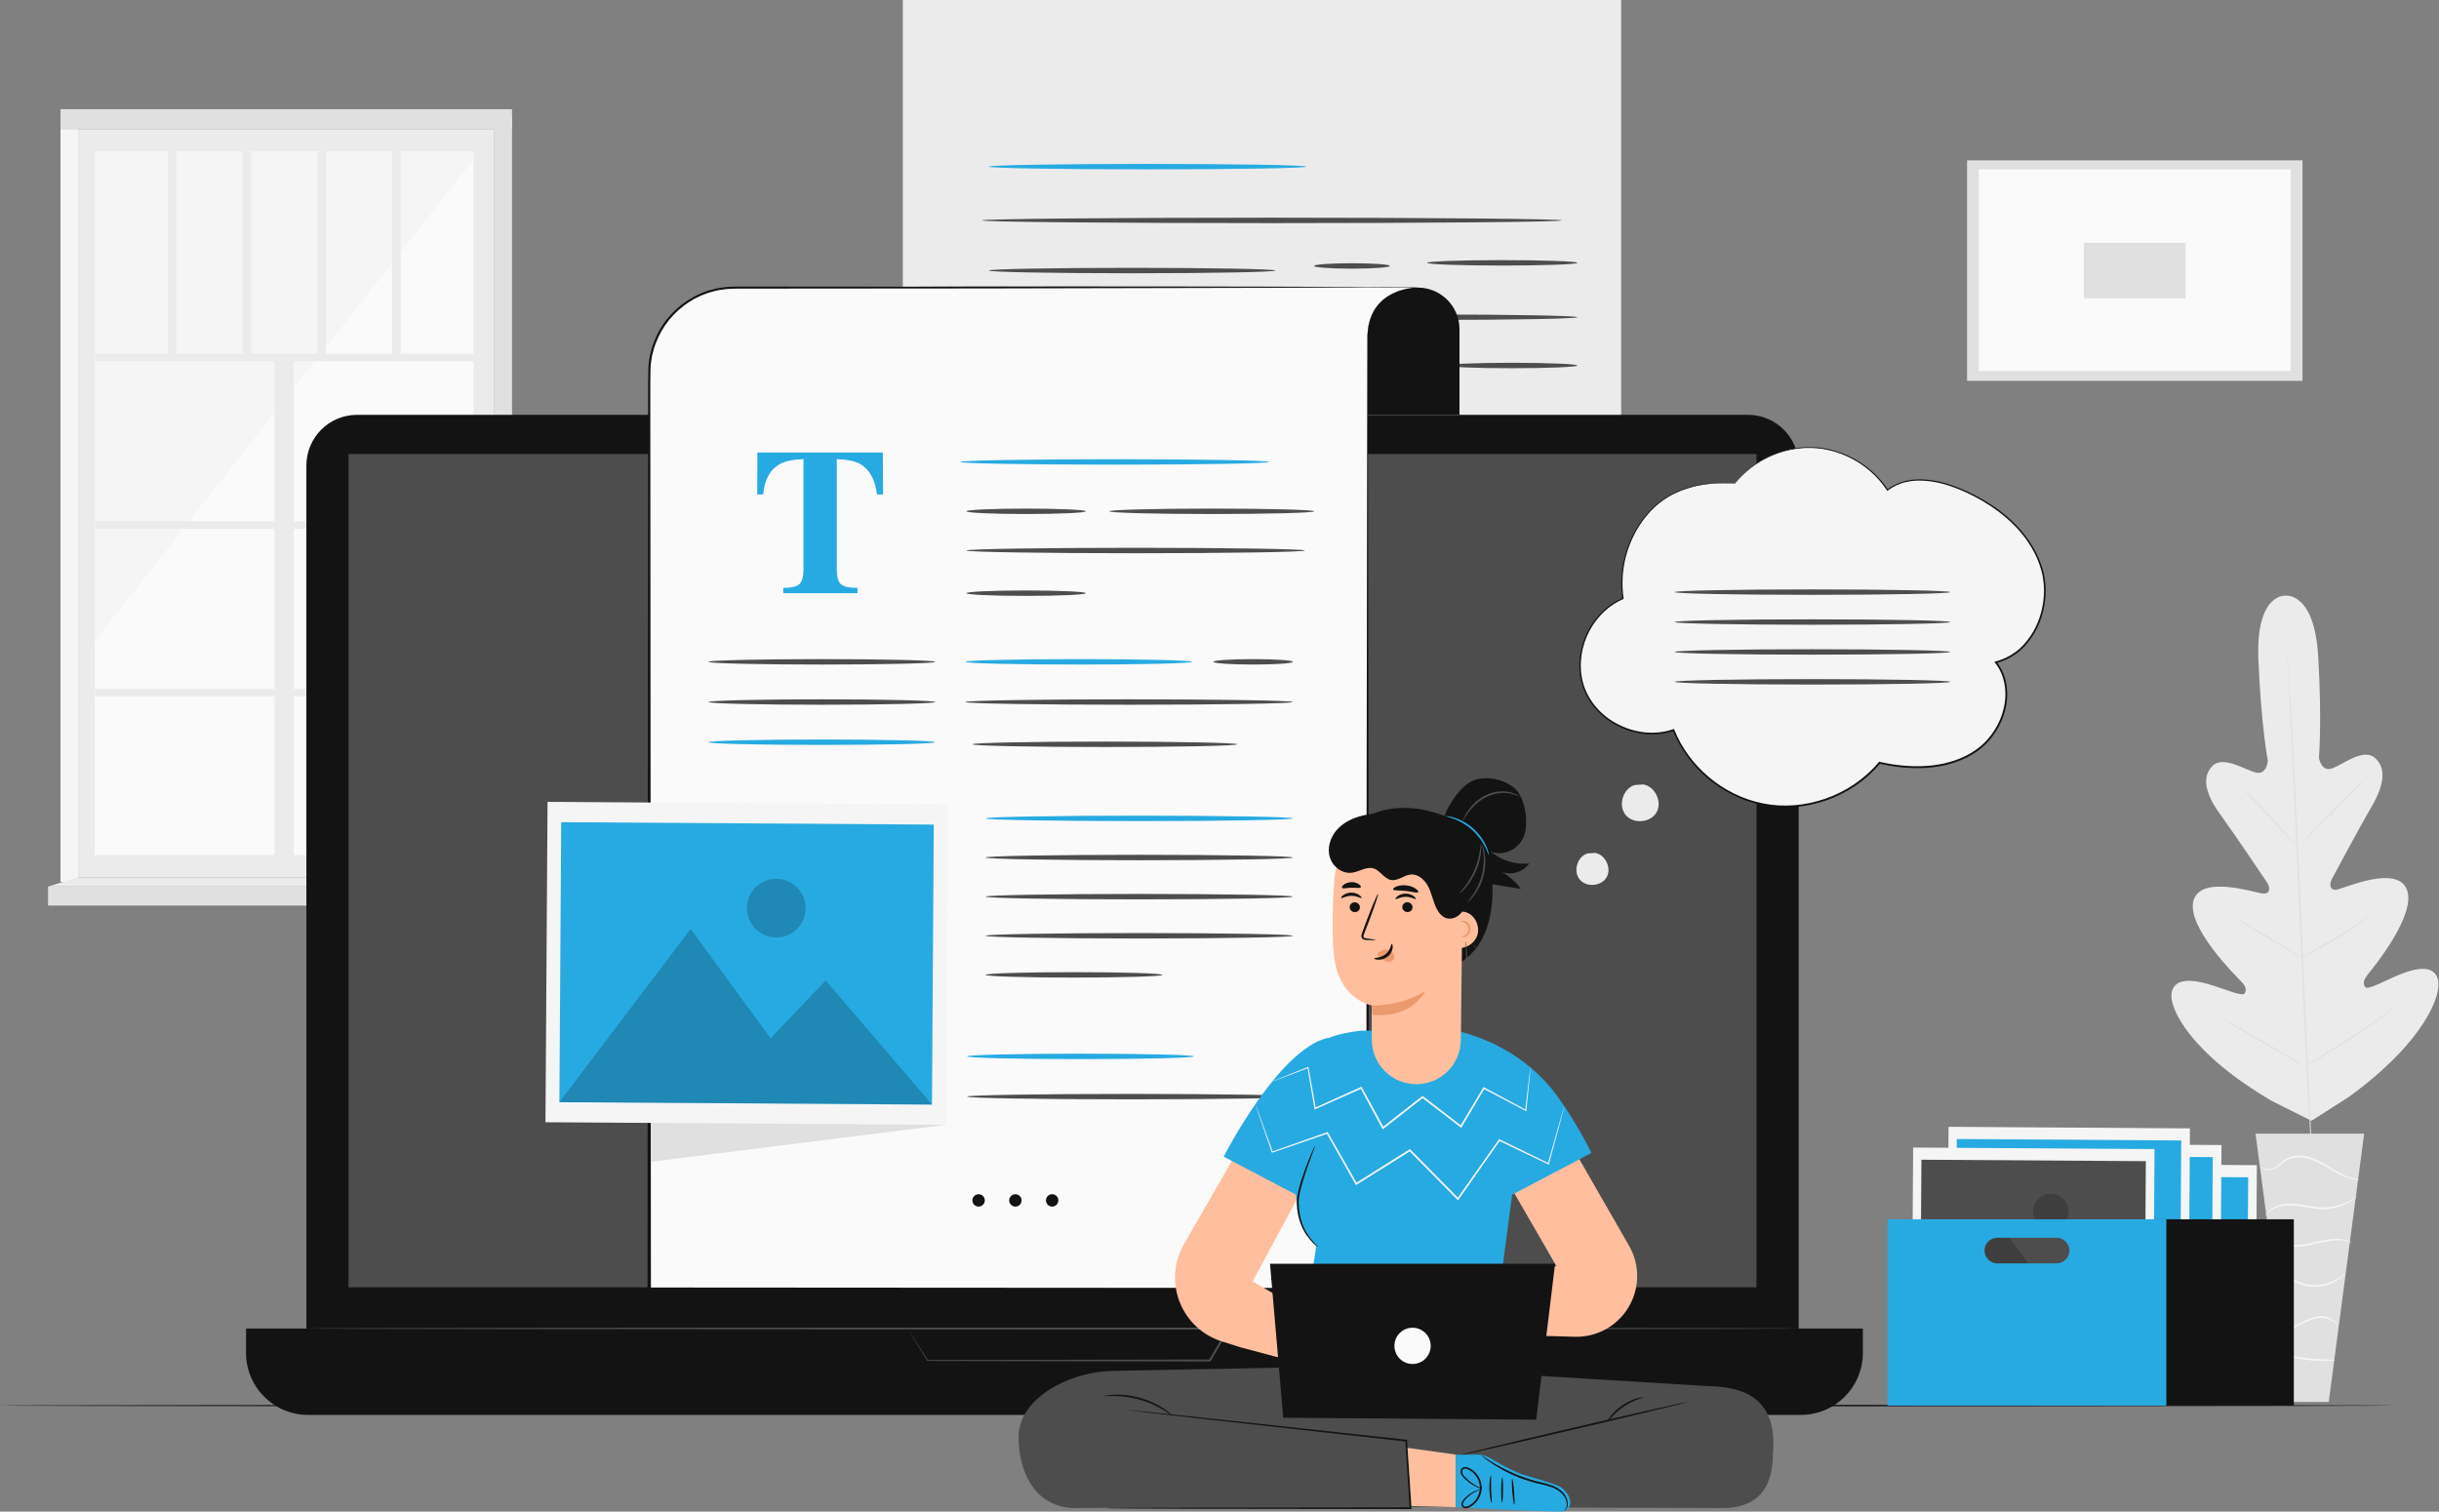 <svg width="484" height="300" viewBox="0 0 484 300" fill="none" xmlns="http://www.w3.org/2000/svg">
<rect x="0" y="0" width="484" height="300" fill="#808080" stroke="none"/>
<g clip-path="url(#clip0_2731_6897)">
<path d="M98.11 25.711H15.502V174.112H98.11V25.711Z" fill="#EBEBEB"/>
<path d="M93.958 30.016H18.804V169.691H93.958V30.016Z" fill="#FAFAFA"/>
<path d="M93.958 31.66L18.804 127.262V30.016H93.958V31.66Z" fill="#F5F5F5"/>
<path d="M95.588 70.195H18.804V71.681H95.588V70.195Z" fill="#EBEBEB"/>
<path d="M95.588 103.453H18.804V104.938H95.588V103.453Z" fill="#EBEBEB"/>
<path d="M95.588 136.719H18.804V138.204H95.588V136.719Z" fill="#EBEBEB"/>
<path d="M54.484 70.938L54.484 173.648H58.284L58.284 70.938H54.484Z" fill="#EBEBEB"/>
<path d="M34.997 30.016H33.277V70.939H34.997V30.016Z" fill="#EBEBEB"/>
<path d="M49.828 30.016H48.108V70.939H49.828V30.016Z" fill="#EBEBEB"/>
<path d="M64.667 30.016H62.947V70.939H64.667V30.016Z" fill="#EBEBEB"/>
<path d="M79.506 30.016H77.786V70.939H79.506V30.016Z" fill="#EBEBEB"/>
<path d="M15.502 23.195H12.006V175.029H15.502V23.195Z" fill="#F5F5F5"/>
<path d="M101.605 175.444L98.109 174.111V23.195H101.605V175.444Z" fill="#E0E0E0"/>
<path d="M101.605 21.664H12.006V25.712H101.605V21.664Z" fill="#E0E0E0"/>
<path d="M103.974 175.953H9.533V179.725H103.974V175.953Z" fill="#E0E0E0"/>
<path d="M98.109 174.109L103.968 175.947H9.533L15.502 174.109H98.109Z" fill="#EBEBEB"/>
<path d="M453.458 118.217C453.458 118.217 447.62 117.795 448.159 130.893C448.698 143.991 450.031 150.968 450.031 150.968C450.031 150.968 449.858 153.87 447.613 153.303C445.361 152.73 441.133 149.904 439.04 152.018C436.871 154.208 437.645 157.572 440.519 161.531C443.392 165.489 449.375 174.394 449.914 175.202C450.439 175.996 450.653 177.482 449.057 177.337C447.461 177.191 436.698 173.544 435.275 178.76C433.852 183.968 443.669 193.681 444.726 194.766C445.776 195.85 445.838 196.534 445.41 197.184C444.981 197.84 441.479 196.272 438.377 195.36C435.275 194.448 431.517 193.937 430.944 197.011C430.371 200.085 434.702 209.086 450.902 218.544L458.694 222.433L466.072 217.728C481.242 206.696 484.648 197.308 483.771 194.31C482.893 191.312 479.204 192.196 476.213 193.412C473.215 194.628 469.892 196.541 469.402 195.933C468.911 195.325 468.897 194.641 469.837 193.453C470.776 192.272 479.577 181.627 477.636 176.584C475.695 171.541 465.353 176.245 463.778 176.549C462.203 176.853 462.266 175.354 462.715 174.511C463.17 173.655 468.227 164.197 470.693 159.969C473.16 155.742 473.588 152.322 471.212 150.36C468.918 148.467 464.994 151.7 462.811 152.495C460.628 153.289 460.172 150.416 460.172 150.416C460.172 150.416 460.801 143.342 460.027 130.251C459.254 117.167 453.347 118.224 453.347 118.224" fill="#EBEBEB"/>
<path d="M453.914 129.945C453.914 129.945 453.927 130.035 453.948 130.222C453.962 130.415 453.983 130.684 454.01 131.023C454.059 131.741 454.128 132.785 454.218 134.118C454.397 136.805 454.625 140.694 454.895 145.502C455.427 155.119 456.055 168.403 456.691 183.076C457.333 197.756 457.92 211.04 458.404 220.656C458.646 225.45 458.846 229.34 458.984 232.041C459.053 233.374 459.102 234.417 459.136 235.136C459.15 235.481 459.164 235.744 459.171 235.944C459.171 236.123 459.171 236.22 459.171 236.22C459.171 236.22 459.157 236.13 459.136 235.944C459.122 235.75 459.102 235.481 459.074 235.143C459.026 234.424 458.957 233.381 458.867 232.048C458.687 229.36 458.459 225.471 458.19 220.663C457.658 211.047 457.029 197.763 456.387 183.083C455.744 168.41 455.157 155.125 454.674 145.509C454.432 140.715 454.231 136.826 454.093 134.125C454.024 132.791 453.976 131.748 453.941 131.03C453.927 130.684 453.914 130.415 453.907 130.222C453.907 130.042 453.907 129.945 453.907 129.945H453.914Z" fill="#E0E0E0"/>
<path d="M444.795 156.211C444.795 156.211 444.981 156.342 445.278 156.612C445.575 156.881 445.997 157.289 446.515 157.8C447.544 158.815 448.926 160.266 450.425 161.883C451.889 163.485 453.216 164.936 454.238 166.055C454.694 166.546 455.081 166.967 455.399 167.312C455.675 167.609 455.82 167.782 455.806 167.796C455.792 167.81 455.62 167.665 455.316 167.395C455.019 167.119 454.597 166.711 454.086 166.2C453.071 165.171 451.703 163.706 450.211 162.09C448.739 160.501 447.406 159.064 446.37 157.952C445.914 157.461 445.52 157.04 445.202 156.701C444.926 156.404 444.788 156.232 444.802 156.218L444.795 156.211Z" fill="#E0E0E0"/>
<path d="M456.573 167.54C456.518 167.485 459.364 164.501 462.935 160.874C466.507 157.247 469.457 154.36 469.512 154.415C469.567 154.47 466.721 157.454 463.15 161.081C459.578 164.701 456.628 167.596 456.573 167.54Z" fill="#E0E0E0"/>
<path d="M456.546 190.122C456.546 190.122 456.732 189.983 457.091 189.776C457.506 189.541 458.017 189.258 458.618 188.92C459.903 188.194 461.678 187.193 463.592 186.011C465.512 184.837 467.212 183.718 468.441 182.896C469.015 182.516 469.498 182.191 469.892 181.929C470.238 181.701 470.431 181.583 470.445 181.604C470.459 181.618 470.286 181.77 469.961 182.025C469.637 182.281 469.16 182.64 468.559 183.075C467.364 183.939 465.671 185.093 463.751 186.274C461.83 187.455 460.034 188.436 458.722 189.113C458.065 189.452 457.527 189.714 457.154 189.887C456.781 190.059 456.566 190.149 456.559 190.129L456.546 190.122Z" fill="#E0E0E0"/>
<path d="M443.634 182.219C443.634 182.219 443.834 182.295 444.173 182.474C444.511 182.654 444.995 182.923 445.589 183.262C446.777 183.939 448.401 184.885 450.19 185.949C451.979 187.013 453.589 187.994 454.749 188.712C455.33 189.072 455.793 189.369 456.117 189.576C456.435 189.783 456.608 189.908 456.594 189.928C456.58 189.949 456.394 189.852 456.055 189.673C455.717 189.493 455.233 189.224 454.639 188.885C453.451 188.208 451.827 187.262 450.031 186.198C448.242 185.134 446.632 184.153 445.472 183.435C444.891 183.075 444.429 182.778 444.104 182.571C443.779 182.364 443.613 182.233 443.627 182.219H443.634Z" fill="#E0E0E0"/>
<path d="M441.071 202.156C441.071 202.156 441.327 202.26 441.755 202.488C442.232 202.75 442.847 203.089 443.572 203.49C445.099 204.346 447.192 205.548 449.499 206.888C451.806 208.228 453.886 209.458 455.385 210.363C456.09 210.798 456.684 211.158 457.153 211.448C457.568 211.71 457.789 211.862 457.782 211.883C457.775 211.904 457.526 211.779 457.098 211.551C456.621 211.289 456.014 210.95 455.281 210.55C453.755 209.693 451.661 208.491 449.354 207.151C447.047 205.811 444.967 204.581 443.468 203.676C442.764 203.241 442.17 202.882 441.7 202.591C441.285 202.329 441.064 202.177 441.071 202.156Z" fill="#E0E0E0"/>
<path d="M457.444 211.532C457.444 211.532 457.678 211.352 458.121 211.076C458.618 210.772 459.254 210.385 460.013 209.922C461.609 208.948 463.813 207.594 466.21 206.033C468.607 204.479 470.735 203.007 472.268 201.943C473.001 201.432 473.616 201.011 474.092 200.679C474.521 200.382 474.769 200.223 474.783 200.244C474.797 200.258 474.576 200.451 474.161 200.776C473.754 201.101 473.146 201.563 472.393 202.116C470.887 203.228 468.773 204.727 466.369 206.289C463.972 207.85 461.747 209.176 460.117 210.109C459.302 210.572 458.639 210.938 458.176 211.18C457.713 211.421 457.451 211.553 457.444 211.532Z" fill="#E0E0E0"/>
<path d="M469.153 224.984H447.593L454.632 278.246H462.12L469.153 224.984Z" fill="#E0E0E0"/>
<path d="M448.712 231.534C448.712 231.534 448.732 231.61 448.829 231.721C448.919 231.832 449.092 231.983 449.347 232.094C449.858 232.315 450.757 232.336 451.627 231.818C452.497 231.334 453.257 230.395 454.425 229.98C455.578 229.538 457.015 229.621 458.39 230.056C459.779 230.484 460.987 231.189 462.079 231.845C463.177 232.495 464.179 233.082 465.084 233.455C465.982 233.849 466.756 234.028 467.302 234.097C467.571 234.132 467.785 234.146 467.93 234.139C468.075 234.139 468.151 234.139 468.151 234.118C468.165 234.049 466.928 234.056 465.195 233.227C464.324 232.826 463.343 232.232 462.259 231.569C461.174 230.899 459.937 230.167 458.507 229.725C457.091 229.269 455.565 229.186 454.321 229.676C453.699 229.911 453.181 230.284 452.746 230.65C452.304 231.016 451.91 231.355 451.51 231.604C450.722 232.115 449.893 232.135 449.409 231.97C448.912 231.797 448.753 231.507 448.725 231.534H448.712Z" fill="#F5F5F5"/>
<path d="M449.499 241.344C449.499 241.344 449.672 241.122 450.01 240.77C450.356 240.432 450.915 239.983 451.73 239.679C452.539 239.368 453.582 239.181 454.729 239.23C455.882 239.271 457.139 239.52 458.48 239.741C459.813 239.969 461.139 240.066 462.321 239.9C463.502 239.748 464.531 239.409 465.346 239.036C466.162 238.663 466.769 238.256 467.163 237.959C467.564 237.655 467.75 237.454 467.737 237.44C467.695 237.385 466.866 238.124 465.243 238.808C464.434 239.14 463.426 239.451 462.279 239.575C461.132 239.72 459.861 239.61 458.535 239.389C457.209 239.174 455.931 238.926 454.735 238.898C453.54 238.87 452.47 239.091 451.634 239.444C450.791 239.789 450.224 240.293 449.907 240.673C449.755 240.874 449.637 241.033 449.582 241.15C449.52 241.268 449.492 241.33 449.499 241.337V241.344Z" fill="#F5F5F5"/>
<path d="M466.714 246.589C466.714 246.589 466.521 246.437 466.12 246.278C465.72 246.12 465.105 245.954 464.331 245.898C463.557 245.836 462.632 245.885 461.63 246.05C460.621 246.216 459.544 246.493 458.418 246.734C457.285 246.976 456.193 247.135 455.205 247.094C454.217 247.059 453.34 246.845 452.656 246.541C451.268 245.933 450.777 245.049 450.722 245.104C450.708 245.111 450.805 245.332 451.088 245.664C451.364 245.995 451.848 246.417 452.553 246.769C453.25 247.114 454.162 247.363 455.192 247.418C456.221 247.474 457.347 247.315 458.487 247.073C459.633 246.831 460.704 246.541 461.685 246.368C462.666 246.189 463.564 246.113 464.317 246.14C465.83 246.189 466.694 246.651 466.714 246.582V246.589Z" fill="#F5F5F5"/>
<path d="M451.406 253.979C451.413 254.034 452.173 253.502 453.499 253.764C454.148 253.882 454.874 254.214 455.689 254.58C456.504 254.96 457.478 255.284 458.528 255.36C460.649 255.561 462.528 254.877 463.688 254.165C464.283 253.813 464.69 253.433 464.973 253.177C465.236 252.901 465.367 252.735 465.353 252.721C465.305 252.673 464.738 253.309 463.564 253.951C462.41 254.587 460.594 255.208 458.563 255.008C456.525 254.891 454.957 253.675 453.54 253.516C452.85 253.412 452.276 253.516 451.917 253.654C451.551 253.799 451.399 253.958 451.406 253.972V253.979Z" fill="#F5F5F5"/>
<path d="M452.608 264.206C452.608 264.247 453.333 264.24 454.404 263.846C455.489 263.487 456.829 262.651 458.397 262.029C459.184 261.732 459.972 261.546 460.69 261.553C461.409 261.553 462.044 261.732 462.535 261.974C463.523 262.465 463.813 263.169 463.868 263.121C463.882 263.121 463.841 262.941 463.661 262.665C463.488 262.396 463.157 262.043 462.652 261.753C462.148 261.463 461.471 261.249 460.697 261.228C459.924 261.207 459.088 261.394 458.28 261.705C456.656 262.354 455.357 263.204 454.321 263.618C453.299 264.06 452.608 264.15 452.615 264.206H452.608Z" fill="#F5F5F5"/>
<path d="M453.665 268.958C453.651 268.999 454.169 269.186 455.033 269.4C455.889 269.614 457.098 269.842 458.445 269.973C459.792 270.105 461.022 270.119 461.906 270.07C462.79 270.029 463.336 269.946 463.329 269.904C463.329 269.801 461.146 269.891 458.48 269.621C455.813 269.366 453.692 268.847 453.665 268.951V268.958Z" fill="#F5F5F5"/>
<path d="M456.918 31.82H390.352V75.59H456.918V31.82Z" fill="#E0E0E0"/>
<path d="M454.57 33.609H392.666V73.628H454.57V33.609Z" fill="#FAFAFA"/>
<path d="M433.714 48.195H413.521V59.207H433.714V48.195Z" fill="#E0E0E0"/>
<path d="M475.626 278.961C475.626 279.058 369.144 279.14 237.827 279.14C106.51 279.14 0.007 279.058 0.007 278.961C0.007 278.864 106.461 278.781 237.827 278.781C369.192 278.781 475.626 278.864 475.626 278.961Z" fill="#131313"/>
<path d="M179.156 0H321.712V135.773C321.712 141.955 316.69 146.978 310.507 146.978H179.156V0Z" fill="#EBEBEB"/>
<path d="M309.941 43.742C309.941 44.039 284.173 44.281 252.396 44.281C220.618 44.281 194.851 44.039 194.851 43.742C194.851 43.445 220.612 43.203 252.396 43.203C284.18 43.203 309.941 43.445 309.941 43.742Z" fill="#4D4D4D"/>
<path d="M253.08 53.695C253.08 53.992 240.348 54.234 224.653 54.234C208.958 54.234 196.219 53.992 196.219 53.695C196.219 53.398 208.944 53.156 224.653 53.156C240.362 53.156 253.08 53.398 253.08 53.695Z" fill="#4D4D4D"/>
<path d="M275.821 52.781C275.821 53.078 272.45 53.32 268.292 53.32C264.133 53.32 260.762 53.078 260.762 52.781C260.762 52.484 264.133 52.242 268.292 52.242C272.45 52.242 275.821 52.484 275.821 52.781Z" fill="#4D4D4D"/>
<path d="M313.015 52.164C313.015 52.461 306.342 52.703 298.107 52.703C289.873 52.703 283.199 52.461 283.199 52.164C283.199 51.867 289.873 51.625 298.107 51.625C306.342 51.625 313.015 51.867 313.015 52.164Z" fill="#4D4D4D"/>
<path d="M248.334 63.226C248.334 63.523 236.362 63.765 221.592 63.765C206.823 63.765 194.851 63.523 194.851 63.226C194.851 62.929 206.823 62.688 221.592 62.688C236.362 62.688 248.334 62.929 248.334 63.226Z" fill="#4D4D4D"/>
<path d="M313.015 62.953C313.015 63.25 299.938 63.492 283.814 63.492C267.691 63.492 254.614 63.25 254.614 62.953C254.614 62.656 267.684 62.414 283.814 62.414C299.945 62.414 313.015 62.656 313.015 62.953Z" fill="#4D4D4D"/>
<path d="M313.015 72.539C313.015 72.836 307.191 73.078 300.014 73.078C292.836 73.078 287.013 72.836 287.013 72.539C287.013 72.242 292.829 72 300.014 72C307.198 72 313.015 72.242 313.015 72.539Z" fill="#4D4D4D"/>
<path d="M259.228 33.07C259.228 33.367 245.122 33.609 227.727 33.609C210.332 33.609 196.219 33.367 196.219 33.07C196.219 32.773 210.319 32.531 227.727 32.531C245.136 32.531 259.228 32.773 259.228 33.07Z" fill="#27AAE1"/>
<path d="M346.865 82.328H70.864C65.305 82.328 60.799 86.835 60.799 92.393V268.088C60.799 273.647 65.305 278.153 70.864 278.153H346.865C352.424 278.153 356.93 273.647 356.93 268.088V92.393C356.93 86.835 352.424 82.328 346.865 82.328Z" fill="#131313"/>
<path d="M48.834 263.672H369.669V268.514C369.669 275.298 364.163 280.811 357.372 280.811H61.123C54.339 280.811 48.827 275.305 48.827 268.514V263.672H48.834Z" fill="#131313"/>
<path d="M348.564 90.109H69.164V255.483H348.564V90.109Z" fill="#4D4D4D"/>
<path d="M180.088 263.671C180.088 263.671 180.185 263.671 180.399 263.664C180.627 263.664 180.938 263.664 181.339 263.657C182.188 263.657 183.418 263.643 184.986 263.636C188.192 263.623 192.806 263.602 198.526 263.581C210.049 263.553 226 263.519 243.788 263.484H244.12L243.954 263.775C243.388 264.749 242.773 265.799 242.158 266.856C241.515 267.961 240.873 269.059 240.258 270.109L240.203 270.206H240.092C215.472 270.158 194.45 270.123 184.074 270.102H184.026L183.998 270.061C182.72 267.982 181.739 266.386 181.062 265.287C180.745 264.769 180.496 264.362 180.323 264.078C180.157 263.809 180.088 263.678 180.088 263.678C180.088 263.678 180.185 263.823 180.365 264.099C180.551 264.382 180.807 264.79 181.145 265.308C181.836 266.379 182.838 267.94 184.136 269.964L184.06 269.923C194.436 269.902 215.465 269.861 240.079 269.819L239.913 269.916C240.528 268.866 241.17 267.767 241.813 266.662C242.427 265.605 243.042 264.562 243.609 263.581L243.774 263.871C226.055 263.83 210.173 263.802 198.692 263.775C192.951 263.754 188.309 263.733 185.09 263.719C183.494 263.712 182.251 263.705 181.387 263.699C180.973 263.699 180.655 263.692 180.413 263.692C180.192 263.692 180.074 263.685 180.074 263.685L180.088 263.671Z" fill="#4D4D4D"/>
<path d="M356.93 263.664C356.93 263.761 290.632 263.844 208.875 263.844C127.117 263.844 60.805 263.761 60.805 263.664C60.805 263.567 127.089 263.484 208.875 263.484C290.66 263.484 356.93 263.567 356.93 263.664Z" fill="#4D4D4D"/>
<path d="M281.355 57.077C285.921 57.077 289.624 60.78 289.624 65.346V82.32H264.886V66.659C264.886 61.367 269.176 57.07 274.474 57.07H281.348L281.355 57.077Z" fill="#131313"/>
<path d="M281.355 57.078C281.355 57.175 258.019 57.237 229.233 57.21C200.44 57.182 177.104 57.085 177.104 56.982C177.104 56.885 200.44 56.823 229.233 56.85C258.012 56.878 281.355 56.975 281.355 57.078Z" fill="#131313"/>
<path d="M281.134 57.061L270.82 56.992L255.836 57.082H145.762C136.415 57.082 128.837 64.66 128.837 74.007V255.878H271.393V66.36C271.808 57.082 281.141 57.061 281.141 57.061H281.134Z" fill="#FAFAFA"/>
<path d="M281.134 57.056L195.176 57.243L152.2 57.277H146.825C145.927 57.263 145.043 57.319 144.159 57.36C143.282 57.484 142.404 57.581 141.555 57.837C138.114 58.686 135.026 60.752 132.781 63.481C131.662 64.855 130.792 66.417 130.156 68.061C130.018 68.482 129.824 68.883 129.728 69.311L129.396 70.596C129.265 71.466 129.092 72.337 129.085 73.228C129.009 76.786 129.071 80.385 129.051 83.963L129.168 255.873L128.823 255.527L271.379 255.617L271.131 255.866L271.2 153.625L271.283 102.505L271.331 76.945L271.345 70.555V67.363C271.352 66.831 271.338 66.299 271.421 65.767C271.49 65.235 271.511 64.703 271.669 64.192C272.139 62.12 273.327 60.172 275.124 58.99C275.994 58.376 276.968 57.913 277.99 57.609C279.006 57.298 280.063 57.098 281.127 57.063L281.134 57.056ZM281.134 57.056C280.07 57.091 279.013 57.298 277.997 57.616C276.982 57.926 276.008 58.396 275.144 59.011C273.362 60.199 272.188 62.141 271.725 64.206C271.566 64.717 271.545 65.249 271.483 65.774C271.4 66.299 271.421 66.831 271.421 67.37V70.568L271.441 76.959L271.49 102.519L271.573 153.639L271.642 255.879V256.128H271.393L128.837 256.218H128.491V255.873L128.609 83.963C128.629 80.378 128.574 76.806 128.657 73.207C128.664 72.296 128.837 71.404 128.975 70.506L129.313 69.187C129.417 68.745 129.61 68.33 129.755 67.902C130.412 66.216 131.303 64.614 132.456 63.204C134.764 60.413 137.928 58.3 141.458 57.436C142.328 57.173 143.233 57.077 144.131 56.953C145.036 56.904 145.941 56.856 146.832 56.87H152.207L195.182 56.904L281.14 57.049L281.134 57.056Z" fill="#131313"/>
<path d="M150.314 89.804H175.19L175.232 98.135H174.044C173.65 95.151 172.538 93.14 170.693 92.084C169.657 91.503 168.11 91.185 166.051 91.13V112.898C166.051 114.418 166.313 115.426 166.845 115.923C167.377 116.421 168.483 116.67 170.161 116.67V117.72H155.433V116.67C157.05 116.67 158.12 116.414 158.652 115.91C159.184 115.405 159.447 114.397 159.447 112.891V91.123C157.43 91.178 155.882 91.496 154.805 92.077C152.829 93.154 151.71 95.171 151.454 98.128H150.266L150.307 89.797L150.314 89.804Z" fill="#27AAE1"/>
<path d="M251.829 91.68C251.829 91.977 238.11 92.218 221.185 92.218C204.26 92.218 190.533 91.977 190.533 91.68C190.533 91.382 204.253 91.141 221.185 91.141C238.117 91.141 251.829 91.382 251.829 91.68Z" fill="#27AAE1"/>
<path d="M215.465 101.476C215.465 101.773 210.159 102.015 203.617 102.015C197.075 102.015 191.77 101.773 191.77 101.476C191.77 101.179 197.075 100.938 203.617 100.938C210.159 100.938 215.465 101.179 215.465 101.476Z" fill="#4D4D4D"/>
<path d="M185.594 131.351C185.594 131.648 175.515 131.89 163.094 131.89C150.673 131.89 140.587 131.648 140.587 131.351C140.587 131.054 150.659 130.812 163.094 130.812C175.529 130.812 185.594 131.054 185.594 131.351Z" fill="#4D4D4D"/>
<path d="M236.562 131.351C236.562 131.648 226.483 131.89 214.062 131.89C201.642 131.89 191.556 131.648 191.556 131.351C191.556 131.054 201.628 130.812 214.062 130.812C226.497 130.812 236.562 131.054 236.562 131.351Z" fill="#27AAE1"/>
<path d="M185.594 139.328C185.594 139.625 175.515 139.867 163.094 139.867C150.673 139.867 140.587 139.625 140.587 139.328C140.587 139.031 150.659 138.789 163.094 138.789C175.529 138.789 185.594 139.031 185.594 139.328Z" fill="#4D4D4D"/>
<path d="M185.594 147.304C185.594 147.602 175.515 147.843 163.094 147.843C150.673 147.843 140.587 147.602 140.587 147.304C140.587 147.007 150.659 146.766 163.094 146.766C175.529 146.766 185.594 147.007 185.594 147.304Z" fill="#27AAE1"/>
<path d="M215.465 117.726C215.465 118.023 210.159 118.265 203.617 118.265C197.075 118.265 191.77 118.023 191.77 117.726C191.77 117.429 197.075 117.188 203.617 117.188C210.159 117.188 215.465 117.429 215.465 117.726Z" fill="#4D4D4D"/>
<path d="M256.568 131.351C256.568 131.648 253.031 131.89 248.672 131.89C244.313 131.89 240.77 131.648 240.77 131.351C240.77 131.054 244.307 130.812 248.672 130.812C253.038 130.812 256.568 131.054 256.568 131.351Z" fill="#4D4D4D"/>
<path d="M260.796 101.476C260.796 101.773 251.691 102.015 240.465 102.015C229.24 102.015 220.135 101.773 220.135 101.476C220.135 101.179 229.24 100.938 240.465 100.938C251.691 100.938 260.796 101.179 260.796 101.476Z" fill="#4D4D4D"/>
<path d="M258.958 109.258C258.958 109.555 243.913 109.796 225.364 109.796C206.816 109.796 191.763 109.555 191.763 109.258C191.763 108.961 206.802 108.719 225.364 108.719C243.926 108.719 258.958 108.961 258.958 109.258Z" fill="#4D4D4D"/>
<path d="M256.568 139.328C256.568 139.625 242.013 139.867 224.065 139.867C206.118 139.867 191.556 139.625 191.556 139.328C191.556 139.031 206.104 138.789 224.065 138.789C242.027 138.789 256.568 139.031 256.568 139.328Z" fill="#4D4D4D"/>
<path d="M256.568 162.422C256.568 162.719 242.911 162.96 226.069 162.96C209.227 162.96 195.562 162.719 195.562 162.422C195.562 162.125 209.22 161.883 226.069 161.883C242.918 161.883 256.568 162.125 256.568 162.422Z" fill="#27AAE1"/>
<path d="M256.568 170.187C256.568 170.484 242.911 170.726 226.069 170.726C209.227 170.726 195.562 170.484 195.562 170.187C195.562 169.89 209.22 169.648 226.069 169.648C242.918 169.648 256.568 169.89 256.568 170.187Z" fill="#4D4D4D"/>
<path d="M256.568 177.953C256.568 178.25 242.911 178.492 226.069 178.492C209.227 178.492 195.562 178.25 195.562 177.953C195.562 177.656 209.22 177.414 226.069 177.414C242.918 177.414 256.568 177.656 256.568 177.953Z" fill="#4D4D4D"/>
<path d="M256.568 185.719C256.568 186.016 242.911 186.257 226.069 186.257C209.227 186.257 195.562 186.016 195.562 185.719C195.562 185.421 209.22 185.18 226.069 185.18C242.918 185.18 256.568 185.421 256.568 185.719Z" fill="#4D4D4D"/>
<path d="M230.684 193.476C230.684 193.628 228.715 193.76 225.537 193.856C222.359 193.953 217.973 194.015 213.123 194.015C208.273 194.015 203.88 193.953 200.702 193.856C197.524 193.76 195.562 193.621 195.562 193.476C195.562 193.331 197.524 193.193 200.702 193.096C203.88 193 208.273 192.938 213.123 192.938C217.973 192.938 222.359 193 225.537 193.096C228.715 193.193 230.684 193.331 230.684 193.476Z" fill="#4D4D4D"/>
<path d="M245.515 147.719C245.515 148.016 233.751 148.257 219.244 148.257C204.736 148.257 192.972 148.016 192.972 147.719C192.972 147.421 204.736 147.18 219.244 147.18C233.751 147.18 245.515 147.421 245.515 147.719Z" fill="#4D4D4D"/>
<path d="M184.53 163.301L187.77 223.236L129.161 230.573L129.12 162.797L184.53 163.301Z" fill="#E0E0E0"/>
<path d="M108.657 159.145L108.246 222.727L187.771 223.24L188.182 159.659L108.657 159.145Z" fill="#F5F5F5"/>
<path d="M111.366 163.175L111.007 218.75L184.943 219.227L185.302 163.653L111.366 163.175Z" fill="#27AAE1"/>
<g opacity="0.2">
<path d="M111.007 218.734L137.057 184.359L152.912 206.072L163.84 194.59L184.945 219.211L111.007 218.734Z" fill="black"/>
</g>
<g opacity="0.2">
<path d="M159.868 180.272C159.847 183.485 157.222 186.075 154.01 186.054C150.798 186.034 148.207 183.409 148.228 180.196C148.249 176.984 150.874 174.393 154.086 174.414C157.298 174.435 159.889 177.06 159.868 180.272Z" fill="black"/>
</g>
<path d="M195.424 238.237C195.424 238.914 194.872 239.467 194.195 239.467C193.518 239.467 192.965 238.914 192.965 238.237C192.965 237.56 193.518 237.008 194.195 237.008C194.872 237.008 195.424 237.56 195.424 238.237Z" fill="#131313"/>
<path d="M202.726 238.237C202.726 238.914 202.174 239.467 201.497 239.467C200.82 239.467 200.267 238.914 200.267 238.237C200.267 237.56 200.82 237.008 201.497 237.008C202.174 237.008 202.726 237.56 202.726 238.237Z" fill="#131313"/>
<path d="M210.021 238.237C210.021 238.914 209.469 239.467 208.792 239.467C208.115 239.467 207.562 238.914 207.562 238.237C207.562 237.56 208.115 237.008 208.792 237.008C209.469 237.008 210.021 237.56 210.021 238.237Z" fill="#131313"/>
<path d="M236.901 209.656C236.901 209.953 226.822 210.195 214.401 210.195C201.98 210.195 191.894 209.953 191.894 209.656C191.894 209.359 201.966 209.117 214.401 209.117C226.836 209.117 236.901 209.359 236.901 209.656Z" fill="#27AAE1"/>
<path d="M256.907 217.64C256.907 217.937 242.351 218.179 224.404 218.179C206.457 218.179 191.894 217.937 191.894 217.64C191.894 217.343 206.443 217.102 224.404 217.102C242.365 217.102 256.907 217.343 256.907 217.64Z" fill="#4D4D4D"/>
<path d="M399.957 230.936L399.709 269.234L447.609 269.544L447.857 231.246L399.957 230.936Z" fill="#F5F5F5"/>
<path d="M401.599 233.368L401.383 266.844L445.918 267.131L446.135 233.655L401.599 233.368Z" fill="#27AAE1"/>
<path opacity="0.2" d="M401.363 266.829L417.052 246.125L426.606 259.202L433.189 252.287L445.9 267.119L401.363 266.829Z" fill="black"/>
<g opacity="0.2">
<path d="M430.799 243.663C430.785 245.597 429.203 247.158 427.269 247.145C425.335 247.131 423.773 245.549 423.787 243.615C423.801 241.68 425.383 240.119 427.317 240.133C429.252 240.147 430.813 241.729 430.799 243.663Z" fill="black"/>
</g>
<path d="M392.934 226.936L392.687 265.234L440.587 265.544L440.834 227.246L392.934 226.936Z" fill="#F5F5F5"/>
<path d="M394.569 229.36L394.353 262.836L438.889 263.124L439.105 229.647L394.569 229.36Z" fill="#27AAE1"/>
<path opacity="0.2" d="M394.338 262.828L410.026 242.117L419.58 255.194L426.164 248.279L438.875 263.111L394.338 262.828Z" fill="black"/>
<g opacity="0.2">
<path d="M423.773 239.663C423.76 241.597 422.178 243.158 420.243 243.145C418.309 243.131 416.748 241.549 416.762 239.615C416.775 237.68 418.357 236.119 420.292 236.133C422.226 236.147 423.787 237.729 423.773 239.663Z" fill="black"/>
</g>
<path d="M386.676 223.632L386.429 261.93L434.329 262.239L434.576 223.941L386.676 223.632Z" fill="#F5F5F5"/>
<path d="M388.312 226.055L388.095 259.531L432.631 259.819L432.848 226.343L388.312 226.055Z" fill="#27AAE1"/>
<path opacity="0.2" d="M388.086 259.524L403.774 238.82L413.328 251.897L419.905 244.982L432.623 259.814L388.086 259.524Z" fill="black"/>
<g opacity="0.2">
<path d="M417.515 236.35C417.501 238.285 415.919 239.846 413.985 239.832C412.05 239.818 410.489 238.236 410.503 236.302C410.517 234.368 412.099 232.807 414.033 232.82C415.967 232.834 417.528 234.416 417.515 236.35Z" fill="black"/>
</g>
<path d="M379.647 227.749L379.399 266.047L427.299 266.356L427.547 228.058L379.647 227.749Z" fill="#F5F5F5"/>
<path d="M381.289 230.164L381.073 263.641L425.609 263.928L425.825 230.452L381.289 230.164Z" fill="#4D4D4D"/>
<path opacity="0.2" d="M381.06 263.64L396.749 242.93L406.303 256.007L412.879 249.092L425.597 263.924L381.06 263.64Z" fill="black"/>
<g opacity="0.2">
<path d="M410.489 240.468C410.475 242.402 408.893 243.963 406.959 243.949C405.025 243.936 403.463 242.354 403.477 240.419C403.491 238.485 405.073 236.924 407.007 236.938C408.941 236.951 410.503 238.533 410.489 240.468Z" fill="black"/>
</g>
<path d="M455.192 241.984H427.538V278.964H455.192V241.984Z" fill="#131313"/>
<path d="M374.573 241.984V278.964H429.887V241.984H374.573ZM408.113 250.737H396.355C394.953 250.737 393.813 249.597 393.813 248.195C393.813 246.792 394.953 245.653 396.355 245.653H408.113C409.515 245.653 410.655 246.792 410.655 248.195C410.655 249.597 409.515 250.737 408.113 250.737Z" fill="#27AAE1"/>
<path d="M338.706 275.083L287.268 271.933C286.944 271.194 286.729 270.766 286.729 270.766L272.789 271.042L268.25 270.766C268.25 270.766 268.181 270.904 268.071 271.139L221.275 272.071C211.942 272.071 202.139 277.764 202.139 285.038C202.022 291.96 205.372 299.476 213.731 299.303L277.486 299.089L341.242 299.303C349.6 299.476 351.811 294.433 351.825 288.45C352.799 277.315 345.822 275.173 338.699 275.083H338.706Z" fill="#4D4D4D"/>
<path d="M219.589 299.309C219.589 299.309 219.693 299.295 219.893 299.288C220.114 299.288 220.411 299.281 220.791 299.275C221.599 299.268 222.767 299.254 224.266 299.24C227.299 299.226 231.678 299.205 237.094 299.185C247.975 299.171 263.048 299.15 279.904 299.129L279.725 299.323C279.635 297.927 279.545 296.428 279.448 294.922C279.255 291.834 279.068 288.802 278.889 285.921L279.048 286.087C263.387 284.346 249.55 282.806 239.609 281.7C234.663 281.134 230.684 280.678 227.92 280.36C226.56 280.194 225.509 280.07 224.77 279.98C224.425 279.932 224.155 279.897 223.955 279.876C223.769 279.849 223.679 279.835 223.679 279.828C223.679 279.828 223.776 279.828 223.955 279.842C224.155 279.863 224.425 279.883 224.77 279.918C225.509 279.994 226.566 280.098 227.927 280.236C230.691 280.526 234.67 280.947 239.623 281.465C249.564 282.543 263.408 284.042 279.075 285.735L279.227 285.748V285.9C279.421 288.788 279.607 291.821 279.801 294.902C279.897 296.408 279.987 297.907 280.077 299.302L280.091 299.496H279.897C263.035 299.475 247.961 299.454 237.088 299.44C231.665 299.42 227.292 299.399 224.259 299.385C222.76 299.371 221.593 299.357 220.784 299.351C220.397 299.344 220.1 299.337 219.886 299.337C219.686 299.337 219.582 299.316 219.582 299.316L219.589 299.309Z" fill="#131313"/>
<path d="M232.735 281.014C232.694 281.062 232.058 280.544 230.932 279.86C229.813 279.176 228.176 278.361 226.249 277.802C224.321 277.249 222.504 277.069 221.185 277.056C219.872 277.042 219.05 277.138 219.043 277.076C219.043 277.049 219.244 277.007 219.61 276.945C219.976 276.876 220.515 276.828 221.185 276.8C222.518 276.745 224.383 276.89 226.345 277.456C228.307 278.023 229.965 278.893 231.064 279.646C231.616 280.019 232.045 280.351 232.321 280.599C232.597 280.848 232.749 280.993 232.729 281.014H232.735Z" fill="#131313"/>
<path d="M334.713 278.284C334.734 278.381 324.593 280.833 312.055 283.762C299.516 286.691 289.334 288.985 289.313 288.888C289.292 288.791 299.433 286.339 311.972 283.41C324.503 280.481 334.686 278.187 334.713 278.284Z" fill="#131313"/>
<path d="M326.133 277.296C326.168 277.407 324.172 277.808 322.161 279.203C320.13 280.571 319.025 282.277 318.928 282.201C318.894 282.18 319.115 281.724 319.619 281.075C320.116 280.426 320.918 279.611 321.954 278.906C322.99 278.201 324.047 277.759 324.835 277.531C325.622 277.303 326.127 277.262 326.133 277.303V277.296Z" fill="#131313"/>
<path d="M306.991 218.891L323.28 247.249C325.291 250.751 325.415 255.027 323.612 258.64C321.519 262.833 317.181 265.431 312.497 265.3L287.482 264.595L286.826 255.497L308.856 251.276L294.004 225.564L306.998 218.891H306.991Z" fill="#FFBE9D"/>
<path d="M246.268 267.428L269.273 273.521L269.77 266.62L248.569 254.31L264.05 225.572L251.056 218.898L234.766 247.256C230.822 254.579 234.504 263.691 242.434 266.212L246.268 267.428Z" fill="#FFBE9D"/>
<path d="M300.076 237.103L315.799 228.82C315.799 228.82 313.181 223.28 309.064 217.588C304.193 210.852 296.643 206.141 288.063 204.352L269.977 204.566C267.401 204.842 265.287 205.333 263.525 206.051L263.539 205.982C253.722 208.144 242.835 229.552 242.835 229.552L257.142 237.082L257.46 239.334C257.874 242.298 259.173 245.082 261.19 247.355L257.025 274.759L303.461 275.72L297.548 256.094L300.076 237.103Z" fill="#27AAE1"/>
<path d="M261.604 247.503C261.604 247.503 261.335 247.344 260.914 246.978C260.492 246.612 259.919 246.032 259.332 245.21C258.164 243.586 257.121 240.837 257.397 237.735C257.618 236.208 258.054 234.82 258.461 233.569C258.876 232.319 259.297 231.214 259.67 230.288C260.036 229.362 260.354 228.623 260.589 228.119C260.817 227.615 260.962 227.338 260.983 227.352C261.003 227.359 260.907 227.656 260.713 228.174C260.499 228.761 260.23 229.5 259.905 230.378C259.567 231.31 259.173 232.423 258.779 233.673C258.392 234.916 257.971 236.305 257.757 237.783C257.618 239.248 257.812 240.705 258.15 241.942C258.482 243.192 259.021 244.242 259.553 245.071C260.651 246.709 261.674 247.441 261.611 247.503H261.604Z" fill="#131313"/>
<path d="M254.648 281.374L252.023 250.812H308.594L304.843 281.754L254.648 281.374Z" fill="#131313"/>
<path d="M283.911 267.107C283.911 269.097 282.301 270.706 280.312 270.706C278.322 270.706 276.713 269.097 276.713 267.107C276.713 265.117 278.322 263.508 280.312 263.508C282.301 263.508 283.911 265.117 283.911 267.107Z" fill="#FAFAFA"/>
<path d="M279.317 287.352L288.919 288.692V299.13L280.091 298.902L279.317 287.352Z" fill="#FFBE9D"/>
<path d="M288.919 288.695H293.237C294.08 288.695 294.902 288.916 295.627 289.338L297.907 290.65C298.653 291.079 301.064 292.288 301.886 292.55C304.511 293.393 308.925 294.526 309.858 295.244C312.511 297.296 311.709 299.714 310.245 299.969C308.96 300.19 288.912 299.134 288.912 299.134V288.695H288.919Z" fill="#27AAE1"/>
<path d="M296.014 298.271C295.924 298.292 295.592 297.09 295.551 295.556C295.503 294.022 295.758 292.807 295.855 292.82C295.959 292.834 295.862 294.05 295.91 295.549C295.952 297.041 296.117 298.25 296.014 298.271Z" fill="#131313"/>
<path d="M298.066 298.215C297.969 298.215 297.893 297.096 297.907 295.721C297.92 294.347 298.01 293.227 298.107 293.234C298.204 293.234 298.28 294.354 298.266 295.728C298.252 297.103 298.162 298.215 298.066 298.215Z" fill="#131313"/>
<path d="M300.484 298.624C300.387 298.631 300.214 297.491 300.104 296.068C299.993 294.652 299.986 293.491 300.083 293.484C300.18 293.477 300.352 294.617 300.463 296.04C300.573 297.457 300.58 298.617 300.484 298.624Z" fill="#131313"/>
<path d="M294.149 295.496C294.149 295.496 293.817 295.448 293.265 295.22C292.712 294.985 291.931 294.585 291.109 293.887C290.902 293.714 290.695 293.521 290.494 293.306C290.294 293.092 290.073 292.851 289.942 292.526C289.81 292.201 289.81 291.78 290.059 291.455C290.184 291.289 290.391 291.186 290.598 291.158C290.805 291.13 290.999 291.165 291.178 291.227C292.581 291.704 293.783 293.079 294.004 294.771C294.218 296.484 293.299 298.073 292.083 298.874C291.779 299.075 291.462 299.254 291.095 299.317C290.916 299.351 290.722 299.351 290.529 299.289C290.335 299.227 290.177 299.082 290.094 298.902C289.928 298.522 290.073 298.17 290.218 297.907C290.37 297.631 290.584 297.431 290.771 297.237C291.551 296.484 292.339 296.07 292.892 295.849C293.451 295.628 293.783 295.579 293.783 295.593C293.79 295.621 293.479 295.717 292.947 295.973C292.422 296.229 291.676 296.664 290.95 297.417C290.771 297.61 290.584 297.804 290.46 298.039C290.335 298.267 290.253 298.557 290.356 298.764C290.46 298.985 290.736 299.061 291.033 298.992C291.323 298.937 291.613 298.771 291.897 298.584C293.002 297.838 293.838 296.353 293.644 294.799C293.451 293.251 292.332 291.966 291.082 291.524C290.778 291.421 290.467 291.434 290.308 291.635C290.142 291.835 290.121 292.153 290.218 292.402C290.432 292.92 290.909 293.32 291.275 293.673C292.857 295.068 294.19 295.407 294.149 295.476V295.496Z" fill="#131313"/>
<path d="M310.252 299.963C310.252 299.963 310.535 299.79 310.777 299.307C311.018 298.83 310.97 297.973 310.493 297.131C310.024 296.281 309.05 295.549 307.827 295.12C306.604 294.678 305.146 294.471 303.682 294.008C300.732 293.131 298.238 291.839 296.546 290.754C295.696 290.216 295.047 289.732 294.605 289.387C294.169 289.034 293.935 288.827 293.948 288.806C293.962 288.786 294.225 288.958 294.687 289.269C295.15 289.58 295.827 290.029 296.684 290.533C298.397 291.549 300.877 292.785 303.786 293.656C305.229 294.105 306.673 294.326 307.944 294.796C309.208 295.259 310.238 296.06 310.721 296.993C311.205 297.904 311.219 298.844 310.908 299.355C310.763 299.611 310.583 299.763 310.466 299.846C310.341 299.928 310.265 299.956 310.258 299.949L310.252 299.963Z" fill="#131313"/>
<path d="M303.71 211.864C303.71 211.864 303.71 211.912 303.71 212.009C303.703 212.126 303.689 212.264 303.675 212.437C303.64 212.838 303.585 213.397 303.523 214.109C303.371 215.594 303.164 217.715 302.894 220.382L302.881 220.54L302.736 220.464C300.421 219.249 297.596 217.756 294.397 216.078L294.598 216.023C293.223 218.344 291.696 220.92 290.066 223.663L289.969 223.829L289.817 223.711C287.434 221.881 284.857 219.912 282.191 217.86H282.412C281.355 218.689 280.229 219.573 279.089 220.464C277.548 221.666 276.036 222.855 274.557 224.008L274.391 224.14L274.288 223.953C272.782 221.169 271.338 218.496 269.97 215.974L270.184 216.05C266.861 217.528 263.787 218.903 261.031 220.126L260.865 220.202L260.838 220.022C260.306 216.886 259.843 214.157 259.456 211.885L259.594 211.961C257.363 212.81 255.594 213.487 254.358 213.957C253.764 214.178 253.301 214.351 252.962 214.475C252.817 214.523 252.7 214.565 252.603 214.599C252.52 214.627 252.479 214.641 252.479 214.634C252.479 214.627 252.513 214.606 252.596 214.572C252.693 214.53 252.803 214.482 252.949 214.42C253.28 214.282 253.736 214.095 254.323 213.853C255.553 213.363 257.314 212.651 259.525 211.767L259.643 211.719L259.663 211.843C260.071 214.116 260.561 216.838 261.121 219.967L260.921 219.863C263.663 218.62 266.73 217.238 270.053 215.739L270.191 215.677L270.267 215.815C271.635 218.337 273.093 221.01 274.599 223.787L274.329 223.732C275.808 222.571 277.32 221.39 278.854 220.181C279.994 219.29 281.12 218.406 282.177 217.577L282.287 217.494L282.398 217.577C285.064 219.629 287.634 221.611 290.011 223.442L289.762 223.49C291.399 220.755 292.94 218.185 294.328 215.871L294.404 215.746L294.529 215.815C297.713 217.522 300.525 219.034 302.832 220.271L302.673 220.354C302.984 217.694 303.233 215.573 303.406 214.095C303.495 213.391 303.564 212.831 303.613 212.43C303.64 212.258 303.661 212.119 303.675 212.002C303.689 211.905 303.703 211.857 303.703 211.857L303.71 211.864Z" fill="#F5F5F5"/>
<path d="M310.424 219.547C310.424 219.547 310.418 219.616 310.383 219.748C310.348 219.9 310.3 220.093 310.238 220.335C310.1 220.867 309.899 221.627 309.644 222.594C309.112 224.583 308.338 227.436 307.378 231.001L307.343 231.139L307.212 231.077C304.442 229.744 301.14 228.162 297.465 226.4L297.658 226.352C295.171 229.903 292.401 233.847 289.451 238.061L289.334 238.234L289.189 238.082C286.681 235.54 284.028 232.852 281.3 230.089C280.747 229.523 280.194 228.963 279.642 228.41L279.863 228.438C276.167 230.759 272.595 232.997 269.231 235.104L269.079 235.201L268.989 235.042C266.938 231.415 265.01 228.017 263.256 224.922L263.435 224.991C259.235 226.435 255.539 227.713 252.507 228.756L252.403 228.79L252.368 228.687C251.332 225.682 250.51 223.305 249.944 221.654C249.674 220.853 249.467 220.231 249.315 219.782C249.253 219.582 249.198 219.423 249.163 219.299C249.129 219.188 249.115 219.133 249.122 219.133C249.122 219.133 249.149 219.181 249.191 219.292C249.239 219.416 249.301 219.568 249.37 219.768C249.529 220.21 249.757 220.825 250.054 221.62C250.648 223.264 251.498 225.633 252.576 228.618L252.438 228.549C255.463 227.485 259.145 226.186 263.339 224.708L263.456 224.666L263.518 224.777C265.287 227.872 267.221 231.257 269.286 234.876L269.045 234.814C272.409 232.7 275.974 230.455 279.669 228.134L279.794 228.058L279.897 228.162C280.443 228.714 280.996 229.281 281.555 229.84C284.284 232.611 286.93 235.298 289.438 237.84L289.168 237.861C292.132 233.661 294.916 229.723 297.416 226.179L297.492 226.075L297.61 226.131C301.271 227.913 304.559 229.523 307.323 230.87L307.157 230.946C308.159 227.395 308.967 224.549 309.526 222.566C309.803 221.606 310.024 220.853 310.176 220.321C310.252 220.079 310.307 219.893 310.355 219.741C310.397 219.609 310.418 219.547 310.424 219.547Z" fill="#F5F5F5"/>
<path d="M303.454 171.361C300.691 171.672 297.817 170.76 295.731 168.922C298.245 170.193 301.603 168.453 302.487 165.772C303.371 163.099 302.646 158.118 300.449 156.349C298.356 154.671 295.461 154.028 292.871 154.719C290.28 155.41 287.538 159.355 286.688 161.897L286.736 161.973C286.336 161.814 285.935 161.669 285.534 161.531C282.667 160.57 279.6 160.101 276.595 160.446C273.59 160.791 270.647 161.987 268.423 164.045L285.99 192.279C289.182 191.996 292.007 189.847 293.679 187.111C295.351 184.383 295.993 181.129 296.152 177.931C296.194 177.129 296.187 176.314 296.152 175.506C298.038 175.81 299.917 176.114 301.803 176.411C300.794 175.057 299.51 173.903 298.045 173.053C299.952 173.779 302.314 173.04 303.461 171.347L303.454 171.361Z" fill="#131313"/>
<path d="M281.251 215.177C286.018 215.073 289.838 211.212 289.893 206.445L290.301 171.317C290.329 169.866 289.244 168.637 287.8 168.485L272.962 164.734C268.209 164.229 265.052 170.081 264.748 174.847C264.416 180.146 264.216 186.626 264.845 190.577C266.109 198.528 272.202 199.537 272.202 199.537C272.202 199.516 272.202 202.611 272.222 206.383C272.243 211.322 276.312 215.281 281.244 215.17L281.251 215.177Z" fill="#FFBE9D"/>
<path d="M267.836 179.998C267.815 180.537 268.257 181 268.817 181.028C269.376 181.055 269.846 180.648 269.867 180.109C269.887 179.57 269.445 179.107 268.886 179.079C268.326 179.052 267.849 179.459 267.836 179.998Z" fill="#131313"/>
<path d="M266.164 178.227C266.288 178.358 267.062 177.792 268.16 177.792C269.259 177.778 270.06 178.345 270.178 178.206C270.233 178.144 270.108 177.909 269.756 177.654C269.411 177.398 268.824 177.149 268.14 177.156C267.456 177.156 266.882 177.412 266.551 177.668C266.212 177.923 266.102 178.165 266.164 178.227Z" fill="#131313"/>
<path d="M278.274 179.99C278.253 180.529 278.696 180.992 279.255 181.02C279.815 181.047 280.284 180.64 280.305 180.101C280.326 179.562 279.884 179.099 279.324 179.072C278.765 179.044 278.295 179.452 278.274 179.99Z" fill="#131313"/>
<path d="M276.941 178.422C277.065 178.554 277.839 177.987 278.937 177.987C280.036 177.973 280.837 178.54 280.954 178.402C281.01 178.34 280.885 178.105 280.533 177.849C280.188 177.593 279.6 177.345 278.917 177.352C278.233 177.352 277.659 177.607 277.328 177.863C276.989 178.119 276.879 178.36 276.941 178.422Z" fill="#131313"/>
<path d="M272.962 186.561C272.962 186.499 272.285 186.382 271.179 186.236C270.896 186.209 270.634 186.154 270.585 185.96C270.516 185.76 270.634 185.456 270.772 185.131C271.034 184.454 271.311 183.743 271.601 182.997C272.754 179.957 273.583 177.463 273.459 177.415C273.335 177.366 272.305 179.791 271.152 182.831C270.875 183.577 270.613 184.295 270.357 184.979C270.254 185.297 270.067 185.656 270.212 186.078C270.288 186.285 270.495 186.437 270.675 186.485C270.855 186.54 271.013 186.54 271.152 186.554C272.264 186.616 272.955 186.616 272.955 186.554L272.962 186.561Z" fill="#131313"/>
<path d="M272.209 199.542C272.209 199.542 277.556 199.888 282.854 196.703C282.854 196.703 280.271 202.161 272.319 201.421L272.209 199.542Z" fill="#EB996E"/>
<path d="M273.425 189.205C273.818 188.68 274.509 188.397 275.2 188.473C275.677 188.521 276.16 188.756 276.443 189.143C276.734 189.53 276.796 190.083 276.533 190.449C276.236 190.863 275.621 190.96 275.096 190.815C274.571 190.663 274.122 190.325 273.694 189.979C273.577 189.882 273.452 189.786 273.383 189.654C273.307 189.523 273.293 189.357 273.383 189.247" fill="#EB996E"/>
<path d="M276.195 187.32C276.015 187.313 276.015 188.501 274.993 189.344C273.977 190.193 272.706 190.055 272.699 190.221C272.685 190.297 272.982 190.449 273.514 190.47C274.039 190.49 274.806 190.318 275.428 189.8C276.05 189.281 276.319 188.591 276.361 188.1C276.409 187.603 276.271 187.306 276.195 187.313V187.32Z" fill="#131313"/>
<path d="M276.45 176.508C276.561 176.805 277.652 176.667 278.937 176.819C280.229 176.95 281.265 177.323 281.438 177.061C281.514 176.93 281.334 176.653 280.913 176.363C280.498 176.073 279.835 175.803 279.061 175.714C278.288 175.631 277.583 175.755 277.113 175.942C276.644 176.135 276.402 176.363 276.45 176.508Z" fill="#131313"/>
<path d="M266.316 176.205C266.509 176.453 267.262 176.198 268.174 176.184C269.079 176.143 269.853 176.35 270.033 176.094C270.109 175.97 269.991 175.721 269.653 175.479C269.321 175.245 268.768 175.051 268.14 175.072C267.518 175.093 266.972 175.321 266.661 175.576C266.344 175.832 266.233 176.087 266.323 176.212L266.316 176.205Z" fill="#131313"/>
<path d="M289.424 181.194C290.025 180.779 290.867 180.931 291.503 181.298C292.961 182.14 293.693 184.075 293.147 185.67C292.608 187.266 290.854 188.358 289.182 188.137" fill="#FFBE9D"/>
<path d="M289.983 185.772C290.004 185.717 290.294 185.841 290.674 185.662C291.054 185.51 291.393 184.95 291.358 184.301C291.337 183.645 290.909 183.168 290.508 183.023C290.108 182.857 289.818 182.94 289.804 182.878C289.776 182.836 290.073 182.629 290.598 182.747C290.854 182.809 291.144 182.954 291.372 183.23C291.6 183.5 291.745 183.879 291.766 184.273C291.821 185.075 291.317 185.8 290.771 185.924C290.232 186.069 289.935 185.793 289.976 185.758L289.983 185.772Z" fill="#EB996E"/>
<path d="M292.152 187.386C292.152 187.386 292.291 187.462 292.519 187.642C292.781 187.856 293.106 188.126 293.493 188.436C294.37 189.183 295.537 190.177 296.926 191.352L297.043 191.448L296.947 191.566C295.669 193.099 294.246 195.02 292.65 197.023C292.291 197.479 291.924 197.921 291.572 198.336L291.275 198.681L291.254 198.225C291.109 194.992 290.999 192.125 290.937 190.067C290.916 189.086 290.895 188.278 290.881 187.642C290.881 187.076 290.881 186.758 290.902 186.758C290.923 186.758 290.964 187.069 291.006 187.635C291.047 188.264 291.102 189.079 291.171 190.053C291.296 192.105 291.455 194.972 291.607 198.205L291.296 198.094C291.634 197.68 292 197.237 292.36 196.788C293.955 194.792 295.392 192.878 296.705 191.359L296.726 191.573C295.379 190.357 294.239 189.335 293.375 188.561C293.009 188.222 292.705 187.939 292.456 187.704C292.249 187.504 292.139 187.386 292.152 187.38V187.386Z" fill="#4D4D4D"/>
<path d="M276.077 161.258C274.129 161.341 272.174 161.424 270.281 161.893C268.388 162.363 266.558 163.254 265.273 164.712C263.988 166.176 263.332 168.27 263.891 170.135C264.444 172 266.364 173.465 268.292 173.202C269.756 173.009 271.159 171.924 272.575 172.352C273.908 172.76 274.647 174.39 276.022 174.646C277.376 174.894 278.585 173.679 279.96 173.561C281.472 173.43 282.792 174.673 283.462 176.034C284.139 177.395 284.395 178.936 285.072 180.304C285.507 181.174 286.177 182.01 287.116 182.252C287.98 182.473 288.919 182.141 289.596 181.554C290.266 180.967 290.709 180.158 291.047 179.33C292.477 175.813 292.166 171.641 290.232 168.38C288.298 165.119 284.781 162.84 281.016 162.411" fill="#131313"/>
<path d="M295.448 169.705C295.385 169.725 295.199 169.062 294.715 168.088C294.232 167.114 293.389 165.85 292.159 164.738C290.923 163.625 289.583 162.914 288.567 162.534C287.552 162.147 286.875 162.03 286.888 161.968C286.888 161.94 287.061 161.954 287.372 161.995C287.683 162.03 288.125 162.126 288.657 162.299C289.721 162.631 291.13 163.328 292.408 164.475C293.679 165.629 294.522 166.962 294.957 167.984C295.178 168.496 295.323 168.924 295.385 169.228C295.454 169.532 295.482 169.698 295.461 169.705H295.448Z" fill="#27AAE1"/>
<path d="M301.527 158.066C301.492 158.129 300.829 157.693 299.613 157.472C298.411 157.244 296.636 157.334 294.95 158.177C293.265 159.02 292.076 160.318 291.344 161.313C290.605 162.315 290.26 163.013 290.211 162.985C290.19 162.978 290.253 162.792 290.398 162.467C290.543 162.149 290.785 161.693 291.137 161.161C291.828 160.111 293.023 158.737 294.784 157.852C296.553 156.968 298.425 156.92 299.655 157.224C300.276 157.369 300.76 157.576 301.064 157.749C301.375 157.921 301.527 158.046 301.513 158.066H301.527Z" fill="#4D4D4D"/>
<path d="M293.886 167.406C293.928 167.406 293.99 168.028 293.9 169.043C293.81 170.052 293.52 171.441 292.905 172.864C292.291 174.287 291.475 175.454 290.805 176.214C290.135 176.974 289.638 177.361 289.61 177.326C289.514 177.25 291.386 175.53 292.574 172.726C293.797 169.935 293.762 167.392 293.886 167.413V167.406Z" fill="#4D4D4D"/>
<path d="M294.114 167.57C294.114 167.57 294.204 167.722 294.308 168.026C294.418 168.323 294.529 168.772 294.619 169.339C294.805 170.458 294.833 172.068 294.404 173.767C293.969 175.466 293.189 176.869 292.491 177.767C292.145 178.216 291.835 178.561 291.593 178.775C291.358 178.989 291.22 179.1 291.206 179.086C291.158 179.045 291.655 178.547 292.284 177.622C292.912 176.703 293.638 175.328 294.059 173.684C294.473 172.033 294.494 170.479 294.37 169.373C294.252 168.261 294.052 167.591 294.114 167.577V167.57Z" fill="#4D4D4D"/>
<path d="M315.018 169.376C313.008 170.012 312.138 172.872 313.457 174.516C314.77 176.16 317.754 175.939 318.811 174.115C319.868 172.291 318.583 169.59 316.503 169.266" fill="#EBEBEB"/>
<path d="M324.358 155.811C322.058 156.536 321.056 159.818 322.569 161.704C324.082 163.59 327.501 163.334 328.71 161.248C329.926 159.161 328.448 156.06 326.064 155.68" fill="#EBEBEB"/>
<path d="M344.302 95.977C338.05 95.452 331.729 96.847 327.446 101.421C323.163 106.001 321.118 112.584 322.058 118.788C315.412 121.551 311.785 130 314.369 136.721C316.953 143.443 325.305 147.291 332.088 144.887C335.135 152.617 342.464 158.496 350.664 159.801C358.871 161.107 367.658 157.791 372.957 151.394C379.478 152.866 386.794 152.769 392.272 148.942C397.75 145.115 400.23 136.68 396.051 131.464C403.56 129.634 407.38 120.259 405.149 112.854C402.924 105.455 396.258 100.143 389.136 97.131C384.431 95.141 378.559 94.105 374.546 97.262C371.333 92.316 365.648 89.076 359.755 88.82C353.863 88.572 347.922 91.314 344.295 95.97" fill="#F5F5F5"/>
<path d="M344.302 95.98C344.302 95.98 344.426 95.814 344.682 95.496C344.931 95.172 345.338 94.723 345.898 94.156C347.024 93.051 348.861 91.496 351.673 90.281C353.068 89.68 354.706 89.162 356.55 88.899C358.395 88.65 360.453 88.636 362.595 89.085C364.736 89.507 366.954 90.37 369.061 91.704C371.154 93.051 373.137 94.875 374.663 97.203L374.484 97.175C376.1 95.918 378.207 95.199 380.397 95.144C382.587 95.061 384.846 95.476 387.056 96.208C389.267 96.947 391.45 97.956 393.578 99.199C395.705 100.443 397.778 101.935 399.629 103.765C401.494 105.568 403.118 107.738 404.299 110.19C404.866 111.426 405.335 112.732 405.632 114.093C405.881 115.461 406.026 116.877 405.909 118.293C405.729 121.119 404.859 123.985 403.208 126.438C402.372 127.647 401.398 128.8 400.175 129.678C398.966 130.569 397.584 131.239 396.099 131.626L396.196 131.35C397.094 132.496 397.73 133.85 398.054 135.294C398.379 136.738 398.393 138.251 398.165 139.729C397.695 142.693 396.217 145.518 394.034 147.694C391.823 149.87 388.873 151.217 385.813 151.894C382.732 152.571 379.513 152.578 376.349 152.171C375.195 152.033 374.055 151.805 372.936 151.563L373.116 151.501C367.382 158.381 357.994 161.469 349.773 159.797C345.656 158.968 341.884 157.027 338.817 154.423C335.75 151.818 333.373 148.523 331.95 144.945L332.157 145.042C328.227 146.396 323.93 145.705 320.559 143.826C317.153 141.967 314.604 138.776 313.775 135.225C312.932 131.674 313.616 128.027 315.177 125.091C316.745 122.141 319.218 119.847 322.023 118.666L321.947 118.797C321.526 115.924 321.754 113.119 322.375 110.591C323.032 108.069 324.075 105.81 325.353 103.91C325.982 102.95 326.7 102.107 327.418 101.32C328.165 100.56 328.924 99.869 329.733 99.31C331.322 98.149 332.979 97.424 334.499 96.912C337.566 95.925 340.088 95.835 341.76 95.828C343.438 95.842 344.316 95.966 344.316 95.966C344.316 95.966 344.095 95.966 343.666 95.938C343.238 95.911 342.596 95.897 341.76 95.897C340.095 95.931 337.58 96.035 334.541 97.044C333.035 97.555 331.398 98.287 329.829 99.441C329.035 99.993 328.289 100.691 327.55 101.444C326.845 102.225 326.134 103.068 325.519 104.021C324.255 105.907 323.232 108.145 322.59 110.646C321.982 113.147 321.761 115.917 322.189 118.756L322.203 118.853L322.113 118.894C319.37 120.062 316.946 122.314 315.412 125.215C313.885 128.103 313.222 131.688 314.051 135.156C314.866 138.617 317.36 141.733 320.704 143.549C324.013 145.38 328.213 146.05 332.04 144.724L332.192 144.668L332.247 144.814C333.65 148.337 335.998 151.584 339.024 154.153C342.05 156.723 345.773 158.637 349.822 159.445C357.911 161.089 367.175 158.036 372.819 151.266L372.888 151.183L372.998 151.204C374.111 151.438 375.237 151.666 376.383 151.805C379.52 152.205 382.697 152.191 385.73 151.528C388.735 150.865 391.637 149.539 393.778 147.425C395.906 145.311 397.35 142.541 397.806 139.66C398.282 136.793 397.681 133.761 395.92 131.557L395.754 131.35L396.016 131.28C397.453 130.907 398.793 130.258 399.968 129.395C401.156 128.538 402.109 127.419 402.931 126.238C404.541 123.847 405.404 121.036 405.584 118.259C405.695 116.87 405.556 115.482 405.315 114.141C405.031 112.808 404.569 111.523 404.016 110.307C402.855 107.889 401.26 105.748 399.415 103.966C397.591 102.156 395.54 100.677 393.433 99.434C391.326 98.197 389.157 97.189 386.967 96.45C384.784 95.724 382.552 95.31 380.404 95.386C378.255 95.434 376.204 96.132 374.629 97.348L374.525 97.431L374.456 97.32C372.957 95.02 371.002 93.21 368.943 91.876C366.864 90.557 364.674 89.686 362.553 89.265C360.432 88.809 358.395 88.823 356.571 89.051C354.74 89.3 353.117 89.804 351.721 90.391C348.924 91.579 347.086 93.106 345.946 94.191C345.38 94.743 344.965 95.185 344.71 95.503C344.447 95.814 344.302 95.966 344.302 95.966V95.98Z" fill="#131313"/>
<path d="M387.022 117.515C387.022 117.812 374.774 118.054 359.666 118.054C344.558 118.054 332.302 117.812 332.302 117.515C332.302 117.218 344.551 116.977 359.666 116.977C374.781 116.977 387.022 117.218 387.022 117.515Z" fill="#4D4D4D"/>
<path d="M387.022 123.453C387.022 123.75 374.774 123.992 359.666 123.992C344.558 123.992 332.302 123.75 332.302 123.453C332.302 123.156 344.551 122.914 359.666 122.914C374.781 122.914 387.022 123.156 387.022 123.453Z" fill="#4D4D4D"/>
<path d="M387.022 129.39C387.022 129.687 374.774 129.929 359.666 129.929C344.558 129.929 332.302 129.687 332.302 129.39C332.302 129.093 344.551 128.852 359.666 128.852C374.781 128.852 387.022 129.093 387.022 129.39Z" fill="#4D4D4D"/>
<path d="M387.022 135.32C387.022 135.617 374.774 135.859 359.666 135.859C344.558 135.859 332.302 135.617 332.302 135.32C332.302 135.023 344.551 134.781 359.666 134.781C374.781 134.781 387.022 135.023 387.022 135.32Z" fill="#4D4D4D"/>
</g>
<defs>
<clipPath id="clip0_2731_6897">
<rect width="483.888" height="300" fill="white"/>
</clipPath>
</defs>
</svg>
